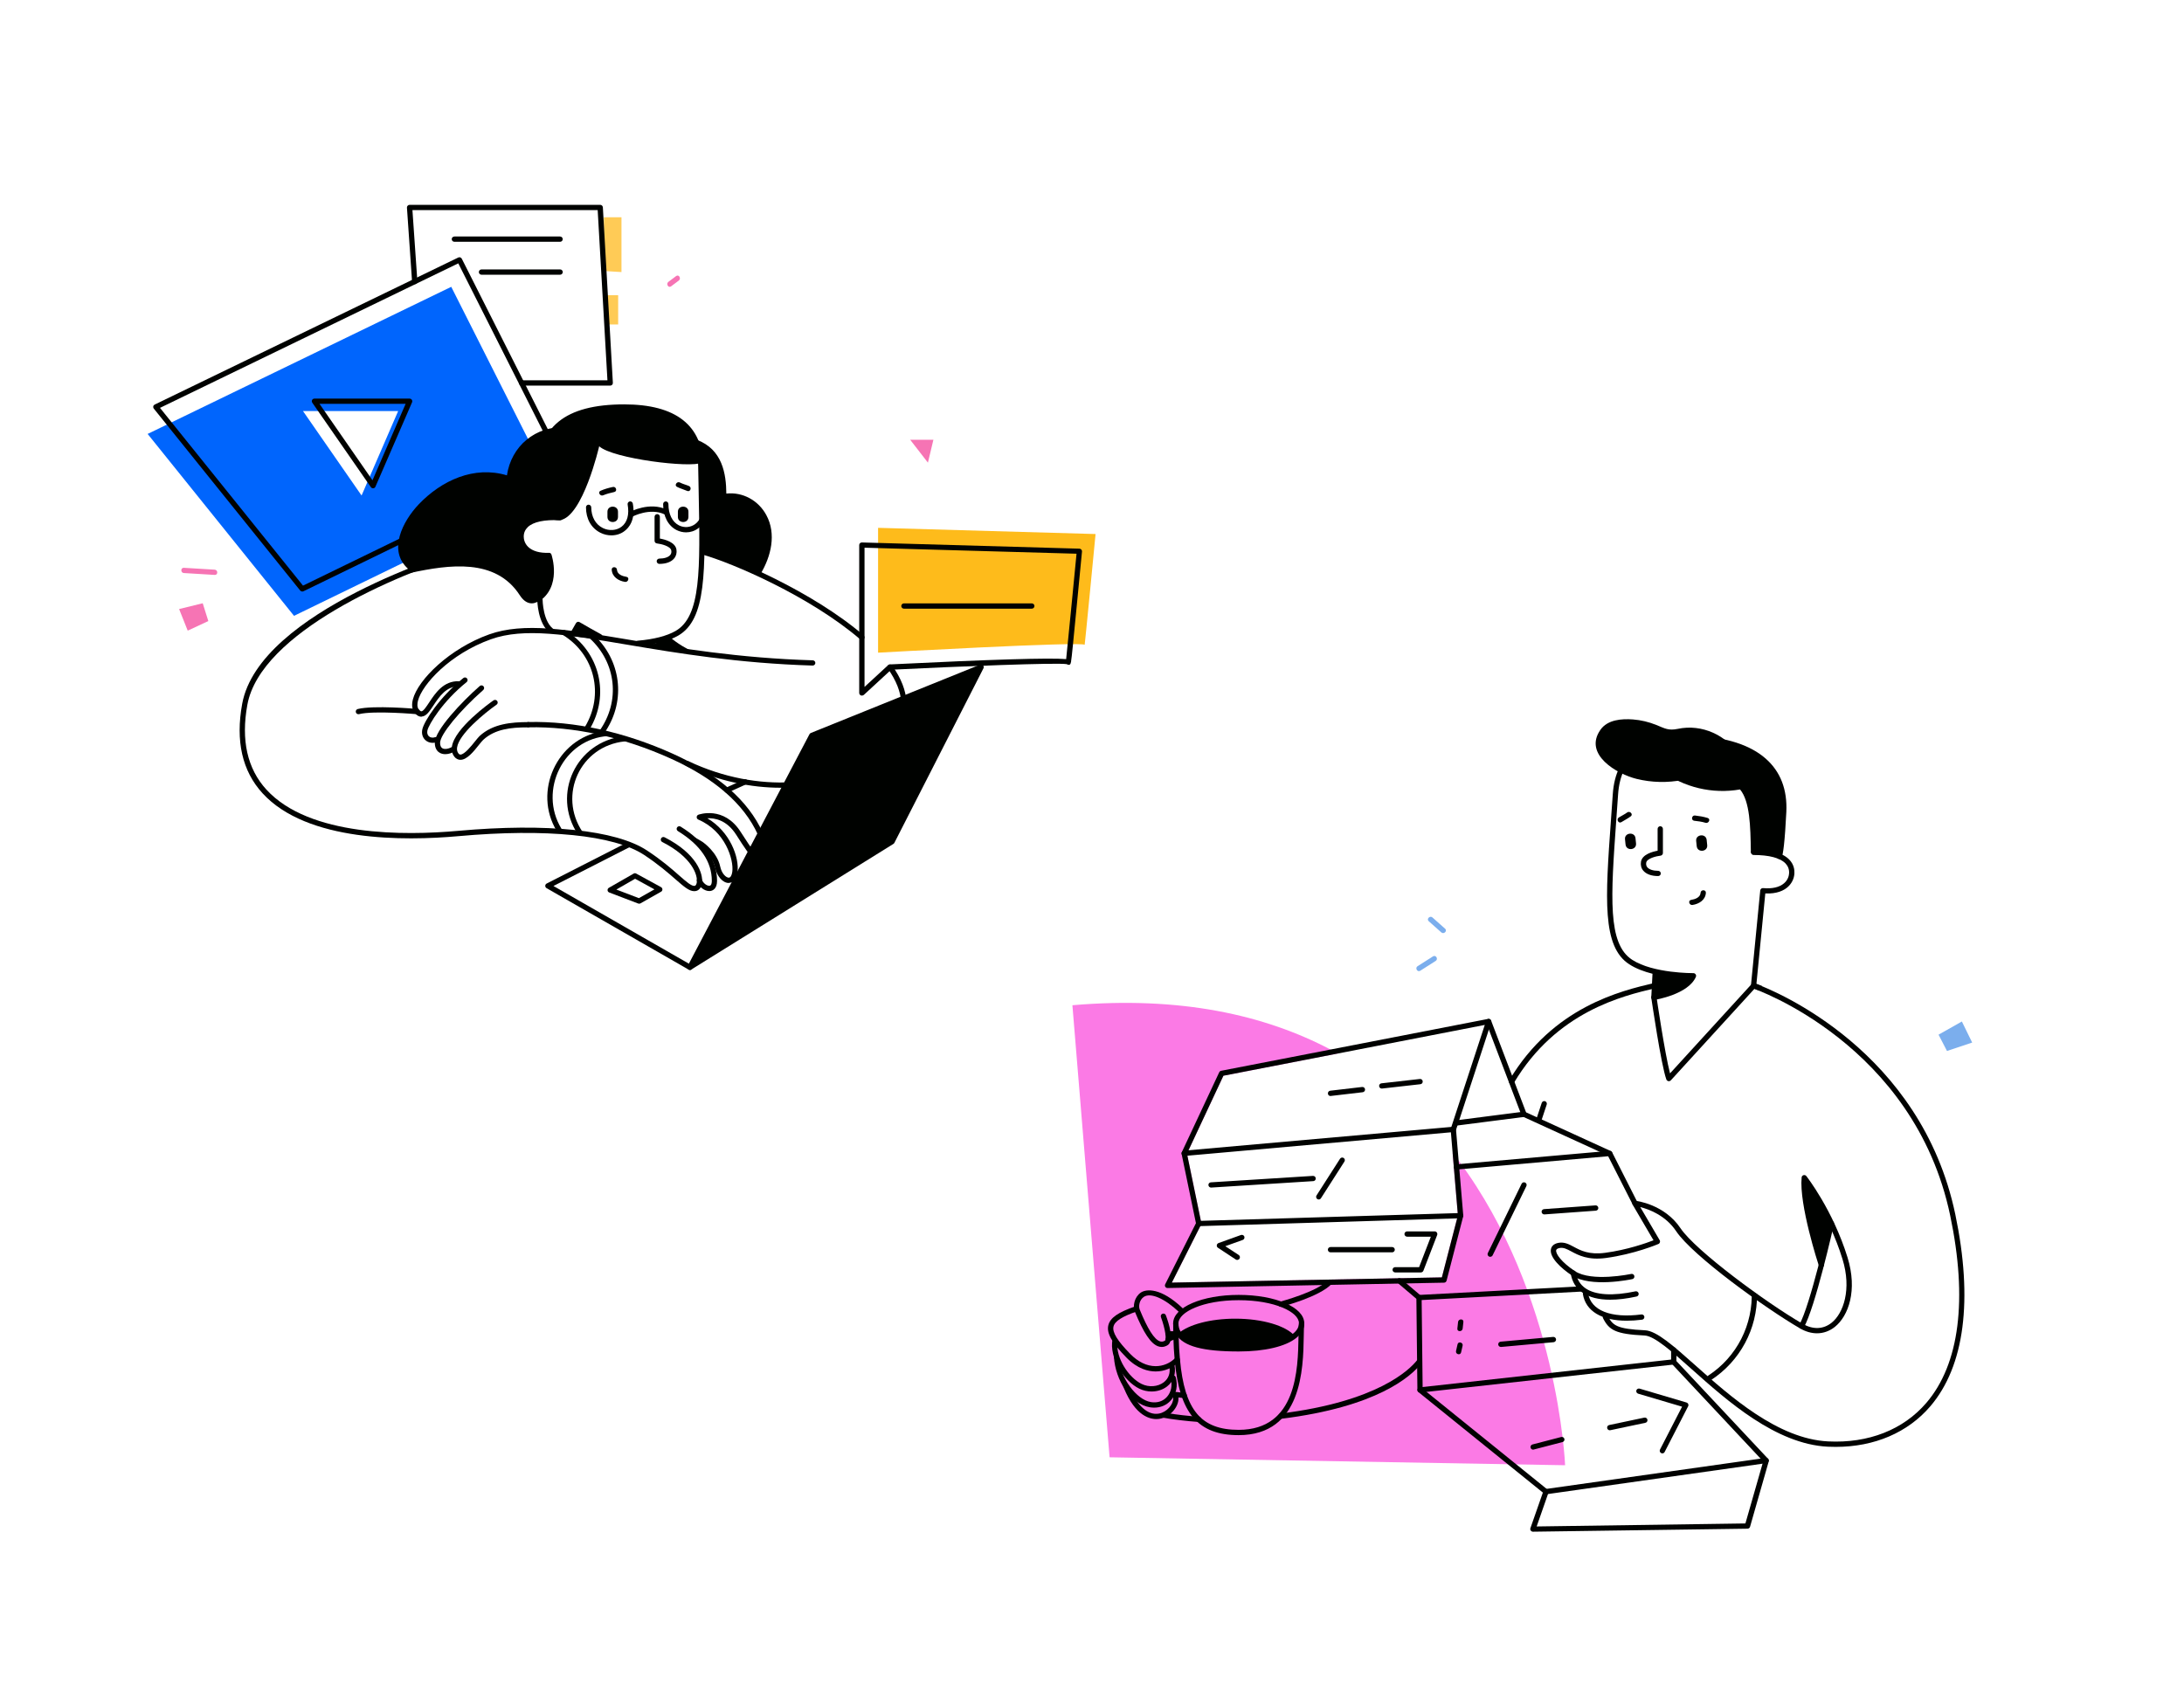 <svg width="497" height="388" viewBox="0 0 497 388" fill="none" xmlns="http://www.w3.org/2000/svg">
<path d="M356.162 333.488L252.502 331.679L244.041 228.792C268.588 226.682 287.787 230.984 302.776 238.875C303.338 239.177 303.887 239.465 304.435 239.78L278.407 244.835L270.11 262.563L273.374 278.331C273.402 278.468 273.388 278.605 273.319 278.729L266.668 291.922L328.118 290.73L331.766 276.619L330.559 262.357C331.026 262.946 331.478 263.535 331.917 264.138C354.627 294.634 356.162 333.488 356.162 333.488Z" fill="#FB7AE5"/>
<path d="M326.103 217.668C324.937 218.408 323.771 219.148 322.592 219.901C321.947 220.312 322.537 221.353 323.195 220.942C324.361 220.203 325.527 219.463 326.706 218.709C327.364 218.298 326.761 217.257 326.103 217.668Z" fill="#7BAEED"/>
<path d="M328.845 211.366L325.979 208.818C325.403 208.311 324.553 209.147 325.129 209.667C326.089 210.517 327.035 211.366 327.995 212.216C328.571 212.722 329.435 211.873 328.845 211.366Z" fill="#7BAEED"/>
<path d="M441.145 235.492L443.065 239.204L448.797 237.286L446.452 232.491L441.145 235.492Z" fill="#7BAEED"/>
<path d="M343.971 246.767C343.862 246.767 343.766 246.739 343.67 246.684C343.382 246.52 343.286 246.15 343.464 245.862C353.392 229.148 368.916 225.504 376.376 223.751C376.692 223.682 377.021 223.874 377.103 224.203C377.185 224.532 376.98 224.847 376.65 224.929C369.355 226.641 354.16 230.217 344.492 246.493C344.369 246.657 344.177 246.767 343.971 246.767Z" fill="#000200"/>
<path d="M350.225 255.398C350.156 255.398 350.101 255.384 350.033 255.37C349.717 255.261 349.553 254.932 349.649 254.617L350.842 251.014C350.951 250.699 351.28 250.534 351.596 250.63C351.911 250.74 352.076 251.069 351.98 251.384L350.787 254.987C350.705 255.233 350.471 255.398 350.225 255.398Z" fill="#000200"/>
<path d="M291.476 297.429C291.215 297.429 290.969 297.251 290.9 296.977C290.818 296.662 291.01 296.333 291.325 296.251C291.407 296.224 299.649 294.059 302.145 291.415C302.378 291.168 302.748 291.168 302.995 291.388C303.242 291.621 303.242 291.99 303.023 292.237C300.28 295.141 291.983 297.32 291.627 297.416C291.572 297.429 291.517 297.429 291.476 297.429Z" fill="#000200"/>
<path d="M272.826 322.446C270.357 322.267 267.875 321.993 265.462 321.596C265.078 321.898 264.666 322.267 264.227 322.583C264.268 322.596 264.323 322.624 264.364 322.624C267.107 323.103 269.932 323.432 272.743 323.637C272.757 323.637 272.771 323.637 272.785 323.637C273.1 323.637 273.36 323.391 273.388 323.076C273.402 322.761 273.155 322.473 272.826 322.446Z" fill="#000200"/>
<path d="M291.476 322.911C291.174 322.911 290.914 322.692 290.886 322.391C290.845 322.062 291.078 321.761 291.407 321.72C313.445 319.007 320.741 311.773 322.455 309.609C322.66 309.348 323.044 309.307 323.305 309.513C323.566 309.718 323.607 310.102 323.401 310.362C321.125 313.239 313.445 320.213 291.572 322.911C291.531 322.911 291.503 322.911 291.476 322.911Z" fill="#000200"/>
<path d="M264.365 306.568C264.09 306.568 263.816 306.513 263.542 306.417C261.882 305.828 260.25 303.389 258.248 298.526C257.727 297.238 258.152 295.183 259.62 294.183C260.84 293.361 264.145 293.005 269.137 297.758C269.37 297.991 269.384 298.361 269.151 298.608C268.917 298.854 268.547 298.854 268.3 298.622C265.105 295.58 261.855 294.114 260.292 295.169C259.263 295.868 259.057 297.32 259.359 298.06C261.156 302.458 262.65 304.828 263.939 305.28C264.31 305.417 264.68 305.376 265.078 305.143C265.503 304.91 265.187 302.471 264.186 299.772C264.077 299.457 264.227 299.115 264.543 299.005C264.858 298.896 265.201 299.046 265.311 299.361C265.969 301.115 267.313 305.293 265.654 306.198C265.228 306.444 264.79 306.568 264.365 306.568Z" fill="#000200"/>
<path d="M265.832 305.444C265.626 305.444 265.434 305.348 265.324 305.156C265.146 304.869 265.242 304.499 265.53 304.334C266.243 303.896 266.956 303.649 267.587 303.622C267.902 303.595 268.204 303.869 268.218 304.197C268.232 304.526 267.971 304.814 267.642 304.828C267.217 304.841 266.682 305.033 266.147 305.362C266.037 305.417 265.928 305.444 265.832 305.444Z" fill="#000200"/>
<path d="M262.979 312.143C261.347 312.143 258.879 311.595 256.342 308.992C252.982 305.553 251.789 303.43 252.214 301.635C252.626 299.936 254.422 298.676 258.454 297.292C258.769 297.183 259.112 297.347 259.222 297.662C259.332 297.977 259.167 298.32 258.852 298.429C255.368 299.621 253.682 300.704 253.394 301.909C253.078 303.211 254.258 305.142 257.206 308.156C258.989 309.978 260.977 310.937 262.979 310.937H262.993C264.68 310.937 266.312 310.252 267.464 309.047C267.697 308.814 268.081 308.8 268.314 309.033C268.547 309.266 268.561 309.65 268.328 309.883C266.956 311.321 265.009 312.143 262.979 312.143C262.993 312.143 262.993 312.143 262.979 312.143Z" fill="#000200"/>
<path d="M267.272 310.746C267.203 310.417 266.888 310.212 266.559 310.28C266.229 310.349 266.024 310.664 266.092 310.993C266.38 312.472 265.941 313.746 264.844 314.596C263.487 315.637 261.443 315.801 259.784 314.979C256.863 313.555 253.901 309.102 254.285 305.485C253.928 305.198 253.572 304.91 253.284 304.554C253.229 304.622 253.188 304.704 253.174 304.8C252.351 309.061 255.766 314.349 259.263 316.062C260.141 316.486 261.101 316.706 262.047 316.706C263.336 316.706 264.598 316.322 265.585 315.555C267.039 314.404 267.656 312.664 267.272 310.746Z" fill="#000200"/>
<path d="M262.664 320.377C262.362 320.377 262.047 320.349 261.731 320.308C257.261 319.596 253.833 314.116 253.49 308.869C253.462 308.54 253.737 309.225 254.066 309.198C254.395 309.17 254.683 309.417 254.71 309.746C255.026 313.417 258.481 318.568 261.923 319.116C263.377 319.349 264.68 318.925 265.571 317.911C266.517 316.842 266.833 315.294 266.394 313.773C266.298 313.458 266.49 313.116 266.805 313.034C267.121 312.938 267.464 313.129 267.546 313.445C268.095 315.363 267.683 317.335 266.463 318.705C265.503 319.801 264.145 320.377 262.664 320.377Z" fill="#000200"/>
<path d="M269.548 317.02L267.601 316.801C267.423 316.788 267.244 316.842 267.107 316.966C266.984 317.089 266.915 317.267 266.929 317.445C266.956 317.705 266.97 318.007 266.97 318.336C266.984 319.637 265.557 321.418 263.706 321.733C261.197 322.172 258.783 319.98 256.945 315.664C256.397 315.157 255.821 314.678 255.272 314.185C255.218 314.322 255.204 314.472 255.259 314.623C257.823 321.829 261.224 322.98 263.13 322.98C263.432 322.98 263.706 322.953 263.926 322.911C266.449 322.459 268.19 320.13 268.177 318.322C268.177 318.226 268.177 318.144 268.177 318.062L269.425 318.199C269.754 318.24 270.056 317.993 270.083 317.664C270.11 317.349 269.877 317.048 269.548 317.02Z" fill="#000200"/>
<path d="M281.877 326.638C272.634 326.638 268.41 321.678 267.313 309.54C267.162 307.965 267.066 306.225 267.011 304.238C266.984 303.252 266.97 302.224 266.97 301.169C266.97 300.841 267.244 300.567 267.573 300.567C267.903 300.567 268.177 300.841 268.177 301.169C268.177 302.224 268.191 303.238 268.218 304.211C268.273 306.17 268.369 307.882 268.52 309.43C269.562 320.952 273.319 325.432 281.89 325.432C295.138 325.418 295.371 311.595 295.494 304.17C295.522 302.937 295.535 301.868 295.604 301.087C295.631 300.758 295.933 300.512 296.262 300.553C296.591 300.58 296.838 300.882 296.797 301.21C296.728 301.95 296.701 302.991 296.687 304.197C296.564 311.472 296.303 326.624 281.877 326.638Z" fill="#000200"/>
<path d="M267.724 304.184H265.846C265.516 304.184 265.242 303.91 265.242 303.581C265.242 303.252 265.516 302.978 265.846 302.978H267.724C268.053 302.978 268.328 303.252 268.328 303.581C268.328 303.91 268.067 304.184 267.724 304.184Z" fill="#000200"/>
<path d="M281.89 307.595C273.717 307.595 269.329 306.417 267.683 303.772C267.203 303.019 266.956 302.142 266.97 301.142C267.011 297.539 273.566 294.717 281.89 294.717C290.256 294.717 296.797 297.539 296.797 301.156C296.797 302.43 296.18 303.553 294.987 304.512C292.559 306.471 287.787 307.595 281.89 307.595ZM281.89 295.922C273.717 295.922 268.204 298.635 268.177 301.156C268.163 301.923 268.341 302.567 268.698 303.129C270.522 306.06 277.104 306.389 281.89 306.389C287.431 306.389 292.052 305.334 294.232 303.553C295.151 302.827 295.59 302.046 295.59 301.142C295.59 298.621 290.091 295.922 281.89 295.922Z" fill="#000200"/>
<path d="M294.616 304.033C292.244 305.951 287.444 306.992 281.89 306.992C275.445 306.992 269.973 306.307 268.191 303.458C270.494 301.485 275.404 300.128 281.109 300.128C287.348 300.128 292.655 301.772 294.616 304.033Z" fill="#000200"/>
<path d="M385.756 168.046C376.897 167.594 372.249 170.019 369.862 173.499C368.971 174.814 370.15 176.581 371.7 176.225C373.455 175.814 375.663 175.527 378.022 175.403C383.219 179.239 389.678 180.774 395.973 179.678C398.222 182.39 398.345 188.062 398.428 193.72C398.441 194.638 399.004 194.172 399.922 194.186C401.088 194.186 402.034 194.159 403.502 194.419L405.38 194.378C405.38 194.378 405.38 194.378 405.874 184.788C406.395 175.198 400.155 168.786 385.756 168.046Z" fill="#000200"/>
<path d="M399.059 194.597C402.61 194.597 405.12 195.269 406.327 196.529C406.903 197.145 407.177 197.885 407.136 198.721C407.108 199.242 406.93 200.228 405.984 201.036C404.942 201.94 403.296 202.324 401.225 202.132C400.882 202.105 400.608 202.338 400.567 202.667L398.455 224.271C398.428 224.545 398.592 224.806 398.867 224.902C398.908 224.915 399.36 225.066 400.142 225.381C400.416 225.052 400.69 224.737 400.978 224.422C400.43 224.189 399.991 224.025 399.703 223.915L401.719 203.352C404.393 203.461 405.929 202.667 406.779 201.927C407.725 201.105 408.288 199.981 408.343 198.762C408.384 197.94 408.219 196.748 407.204 195.68C405.751 194.145 403.008 193.364 399.059 193.364C398.729 193.364 398.455 193.638 398.455 193.967C398.469 194.337 398.729 194.597 399.059 194.597Z" fill="#000200"/>
<path d="M377.336 199.392C375.814 199.392 374.621 198.954 373.949 198.159C373.483 197.611 373.305 196.899 373.428 196.131C373.716 194.433 376.102 193.83 377.213 193.624V188.651C377.213 188.322 377.487 188.048 377.816 188.048C378.145 188.048 378.42 188.322 378.42 188.651V194.145C378.42 194.446 378.187 194.707 377.885 194.748C376.884 194.857 374.772 195.392 374.621 196.337C374.553 196.762 374.635 197.104 374.868 197.392C375.293 197.899 376.226 198.2 377.336 198.2C377.665 198.2 377.94 198.474 377.94 198.803C377.94 199.118 377.665 199.392 377.336 199.392Z" fill="#000200"/>
<path d="M372.18 190.775L372.303 191.967C372.468 193.501 370.082 193.761 369.917 192.213L369.794 191.021C369.629 189.487 372.015 189.24 372.18 190.775Z" fill="#000200"/>
<path d="M388.376 191.158L388.499 192.35C388.664 193.885 386.277 194.145 386.113 192.597L385.989 191.405C385.825 189.871 388.211 189.624 388.376 191.158Z" fill="#000200"/>
<path d="M385.729 185.61C386.716 185.72 387.663 185.884 388.609 186.172C389.349 186.405 388.842 187.487 388.115 187.268C387.279 187.007 386.401 186.898 385.537 186.802C384.769 186.706 384.961 185.514 385.729 185.61Z" fill="#000200"/>
<path d="M368.381 186.062C368.998 185.665 369.684 185.363 370.274 184.925C370.877 184.459 371.727 185.322 371.11 185.788C370.438 186.309 369.684 186.651 368.971 187.117C368.326 187.528 367.737 186.487 368.381 186.062Z" fill="#000200"/>
<path d="M384.838 204.817C385.729 204.68 386.922 204.269 386.991 203.2C387.032 202.433 388.239 202.433 388.197 203.2C388.101 204.831 386.662 205.735 385.153 205.968C384.399 206.091 384.07 204.94 384.838 204.817Z" fill="#000200"/>
<path d="M401.801 172.65C398.291 169.567 392.901 167.814 385.784 167.457C373.963 166.841 367.641 171.321 367.01 180.774C366.873 182.788 366.736 184.719 366.599 186.583C365.31 204.584 364.542 215.448 370.768 219.476C372.29 220.463 374.155 221.148 376.047 221.627C376.047 221.641 376.047 221.668 376.047 221.682L375.773 226.97C375.759 227.148 375.842 227.326 375.965 227.45C376.075 227.546 376.226 227.6 376.363 227.6C376.39 227.6 376.431 227.6 376.459 227.587C376.774 227.532 384.179 226.326 385.921 222.34C386.003 222.148 385.99 221.942 385.866 221.764C385.756 221.6 385.551 221.476 385.359 221.49C385.263 221.476 376.253 221.572 371.426 218.449C365.79 214.805 366.558 204.201 367.805 186.637C367.943 184.774 368.08 182.842 368.217 180.829C368.807 172.047 374.552 168.046 385.743 168.636C392.586 168.992 397.728 170.636 401.033 173.54C404.119 176.239 405.559 180.02 405.312 184.747C404.887 192.98 404.462 194.419 404.393 194.611C404.256 194.844 404.297 195.159 404.503 195.351C404.75 195.57 405.12 195.556 405.353 195.323C405.778 194.857 406.176 191.323 406.505 184.815C406.752 179.705 405.175 175.609 401.801 172.65Z" fill="#000200"/>
<path d="M379.777 246.082C379.736 246.082 379.695 246.082 379.654 246.068C379.448 246.027 379.284 245.876 379.201 245.684C377.994 242.328 375.869 227.71 375.773 227.093C375.718 226.765 375.951 226.463 376.28 226.408C376.609 226.354 376.911 226.586 376.966 226.915C376.98 227.052 378.845 239.738 380.038 244.301L398.62 223.956C398.839 223.709 399.223 223.696 399.47 223.915C399.717 224.134 399.73 224.518 399.511 224.764L380.216 245.89C380.093 246.013 379.942 246.082 379.777 246.082Z" fill="#000200"/>
<path d="M395.822 171.992C392.942 167.321 387.279 164.731 381.834 165.882C379.668 166.334 378.886 165.8 376.925 165.005C375.224 164.32 373.428 163.882 371.604 163.745C369.026 163.553 365.831 163.786 364.212 166.088C360.249 171.705 367.97 176.171 372.399 177.267C379.366 178.993 386.771 177.5 392.64 173.431C392.682 173.403 392.709 173.362 392.736 173.321C393.71 173.266 394.684 173.212 395.657 173.157C396.371 173.129 396.425 172.116 395.822 171.992Z" fill="#000200"/>
<path d="M444.957 276.386C437.141 239.108 403.981 225.559 399.703 223.956C399.305 224.175 398.907 224.381 398.51 224.6C398.578 224.751 398.702 224.888 398.88 224.942C399.25 225.066 435.618 237.656 443.792 276.646C447.796 295.73 445.917 310.472 438.375 319.281C433.136 325.405 425.183 328.528 415.994 328.062C404.585 327.487 393.724 317.815 385.797 310.746C380.874 306.362 376.993 302.895 374.347 302.772C367.929 302.471 366.969 301.676 365.872 299.47C365.721 299.169 365.364 299.059 365.063 299.196C364.761 299.347 364.651 299.703 364.788 300.005C366.16 302.745 367.654 303.649 374.278 303.964C376.5 304.074 380.435 307.581 384.988 311.636C393.052 318.829 404.091 328.665 415.926 329.268C416.543 329.295 417.146 329.309 417.75 329.309C426.554 329.309 434.151 326.062 439.28 320.062C447.069 310.937 449.03 295.84 444.957 276.386Z" fill="#000200"/>
<path d="M366.42 295.813C363.787 295.813 361.689 295.278 360.14 294.223C358.645 293.21 357.74 291.73 357.438 289.839C357.383 289.511 357.603 289.209 357.932 289.154C358.261 289.1 358.562 289.319 358.617 289.648C358.864 291.196 359.605 292.401 360.811 293.223C363.074 294.771 367.01 295.004 372.18 293.908C372.495 293.84 372.824 294.045 372.893 294.374C372.962 294.703 372.756 295.018 372.427 295.086C370.191 295.58 368.189 295.813 366.42 295.813Z" fill="#000200"/>
<path d="M370.219 300.594C364.5 300.594 360.839 298.429 360.208 294.525C360.153 294.196 360.373 293.895 360.702 293.84C361.031 293.785 361.332 294.004 361.387 294.333C362.018 298.265 366.557 300.073 373.524 299.169C373.853 299.128 374.155 299.361 374.196 299.69C374.237 300.019 374.004 300.32 373.675 300.361C372.454 300.512 371.302 300.594 370.219 300.594Z" fill="#000200"/>
<path d="M398.619 293.703C398.976 301.471 395.273 308.814 388.732 313.088C388.088 313.513 388.691 314.554 389.335 314.129C395.973 309.8 399.909 302.471 399.84 294.593C399.401 294.333 399.003 294.031 398.619 293.703Z" fill="#000200"/>
<path d="M420.438 286.209C417.092 275.372 411.112 267.741 411.058 267.673C410.907 267.481 410.646 267.399 410.413 267.467C410.18 267.536 410.002 267.741 409.988 267.988C409.385 274.153 413.718 287.538 413.91 288.099C414.006 288.415 414.349 288.593 414.664 288.483C414.98 288.373 415.158 288.045 415.048 287.73C415.048 287.702 414.925 287.373 414.747 286.784L416.543 279.414C417.53 281.578 418.49 283.976 419.286 286.579C421.411 293.47 419.491 298.922 416.804 301.06C414.911 302.567 412.594 302.649 410.262 301.32C401.924 296.525 385.811 284.606 382.438 279.564C378.762 274.071 372.399 273.317 372.125 273.29C371.906 273.262 371.672 273.372 371.549 273.564C371.426 273.756 371.426 274.002 371.535 274.194L376.28 282.291C374.689 282.907 370.301 284.469 365.268 285.14C361.593 285.633 359.673 284.606 358.124 283.77C357.026 283.181 355.984 282.633 354.681 282.866C353.365 283.099 353.022 283.866 352.94 284.291C352.556 286.127 355.148 288.593 357.698 290.291C361.963 293.127 371.069 291.209 371.453 291.127C371.782 291.059 371.988 290.744 371.919 290.415C371.851 290.086 371.535 289.88 371.206 289.949C371.11 289.963 362.21 291.853 358.37 289.291C355.381 287.305 353.955 285.359 354.133 284.537C354.188 284.305 354.448 284.14 354.915 284.044C355.806 283.88 356.547 284.277 357.575 284.825C359.18 285.688 361.387 286.866 365.447 286.318C371.919 285.442 377.185 283.222 377.405 283.126C377.569 283.058 377.679 282.921 377.734 282.756C377.789 282.592 377.775 282.414 377.679 282.263L373.263 274.728C375.224 275.221 379.023 276.605 381.436 280.222C385.18 285.839 401.993 297.936 409.659 302.361C410.934 303.101 412.237 303.457 413.485 303.457C414.939 303.457 416.324 302.964 417.544 302.005C420.657 299.512 422.741 293.675 420.438 286.209Z" fill="#000200"/>
<path d="M409.974 302.429C409.878 302.429 409.769 302.402 409.673 302.347C409.385 302.183 409.289 301.813 409.453 301.525C411.935 297.169 416.145 278.523 416.186 278.331C416.255 278.002 416.584 277.811 416.9 277.879C417.229 277.948 417.421 278.276 417.352 278.591C417.174 279.372 413.06 297.607 410.495 302.114C410.386 302.32 410.18 302.429 409.974 302.429Z" fill="#000200"/>
<path d="M339.213 232.094C339.076 231.93 338.856 231.861 338.65 231.902L302.762 238.876L277.872 243.712C277.68 243.753 277.529 243.876 277.447 244.054L268.931 262.248C268.876 262.371 268.863 262.494 268.89 262.631L272.154 278.4L265.16 292.292C265.064 292.484 265.078 292.703 265.187 292.881C265.297 293.059 265.489 293.155 265.695 293.155H265.708L328.612 291.936C328.886 291.936 329.12 291.744 329.188 291.484L332.973 276.838C332.987 276.77 333 276.701 332.987 276.633L331.931 264.152L331.341 257.151L339.35 232.697C339.405 232.478 339.35 232.258 339.213 232.094ZM330.148 256.877C330.121 256.96 330.107 257.042 330.121 257.11L330.559 262.357L331.766 276.619L328.118 290.73L266.668 291.922L273.319 278.729C273.374 278.606 273.402 278.469 273.374 278.332L270.11 262.563L278.407 244.835L304.435 239.78L337.882 233.272L330.148 256.877Z" fill="#000200"/>
<path d="M372.07 274.468C371.851 274.468 371.645 274.345 371.535 274.139L365.872 262.987L346.549 254.151C346.412 254.082 346.289 253.973 346.234 253.822L338.198 232.724C338.074 232.409 338.239 232.066 338.541 231.943C338.856 231.82 339.199 231.984 339.322 232.286L347.276 253.164L366.571 261.987C366.694 262.042 366.79 262.138 366.859 262.261L372.605 273.605C372.756 273.906 372.632 274.262 372.344 274.413C372.262 274.441 372.166 274.468 372.07 274.468Z" fill="#000200"/>
<path d="M348.84 348.613C348.648 348.613 348.469 348.517 348.346 348.366C348.236 348.202 348.195 347.996 348.264 347.818L351.102 339.708L322.77 316.829C322.633 316.719 322.551 316.555 322.551 316.363L322.318 295.607L318.039 291.977C317.792 291.758 317.751 291.388 317.97 291.127C318.19 290.881 318.56 290.84 318.821 291.059L323.305 294.867C323.442 294.977 323.511 295.141 323.511 295.32L323.744 316.075L352.186 339.05C352.378 339.214 352.46 339.475 352.378 339.721L349.69 347.421L397.193 346.736L401.239 332.611L380.449 310.417C380.339 310.307 380.285 310.157 380.285 310.006V307.239C380.285 306.91 380.559 306.636 380.888 306.636C381.217 306.636 381.491 306.91 381.491 307.239V309.773L402.363 332.036C402.5 332.186 402.555 332.405 402.5 332.611L398.249 347.489C398.181 347.749 397.948 347.914 397.687 347.928L348.84 348.613Z" fill="#000200"/>
<path d="M323.154 316.952C322.852 316.952 322.592 316.719 322.551 316.417C322.51 316.089 322.756 315.787 323.086 315.76L380.806 309.376C381.148 309.334 381.436 309.581 381.464 309.91C381.505 310.239 381.258 310.54 380.929 310.567L323.209 316.952C323.195 316.952 323.182 316.952 323.154 316.952Z" fill="#000200"/>
<path d="M351.815 340.105C351.527 340.105 351.267 339.886 351.226 339.584C351.185 339.256 351.404 338.954 351.733 338.899L401.815 331.817C402.144 331.762 402.445 331.995 402.5 332.323C402.541 332.652 402.322 332.954 401.993 333.008L351.911 340.091C351.87 340.105 351.843 340.105 351.815 340.105Z" fill="#000200"/>
<path d="M360.208 293.004C360.085 292.922 359.961 292.84 359.824 292.771L322.88 294.731C322.551 294.744 322.29 295.032 322.318 295.361C322.331 295.676 322.606 295.922 322.921 295.922C322.935 295.922 322.948 295.922 322.948 295.922L360.194 293.95C360.441 293.936 360.647 293.772 360.729 293.552C360.606 293.47 360.482 293.388 360.359 293.292C360.263 293.21 360.222 293.114 360.208 293.004Z" fill="#000200"/>
<path d="M331.437 266.193C331.135 266.193 330.861 265.961 330.834 265.645C330.806 265.317 331.053 265.029 331.382 265.002L366.256 261.933C366.598 261.905 366.873 262.152 366.9 262.481C366.928 262.81 366.681 263.097 366.352 263.125L331.478 266.193C331.478 266.193 331.465 266.193 331.437 266.193Z" fill="#000200"/>
<path d="M272.785 279.072C272.455 279.072 272.195 278.811 272.181 278.496C272.167 278.167 272.428 277.893 272.757 277.88L332.342 276.085C332.671 276.085 332.946 276.332 332.959 276.66C332.973 276.989 332.712 277.263 332.383 277.277L272.798 279.072C272.798 279.072 272.798 279.072 272.785 279.072Z" fill="#000200"/>
<path d="M331.437 256.179C331.135 256.179 330.875 255.959 330.847 255.658C330.806 255.329 331.039 255.028 331.369 254.987L346.728 253.014C347.071 252.973 347.359 253.206 347.4 253.535C347.441 253.863 347.208 254.165 346.879 254.206L331.519 256.179C331.492 256.165 331.465 256.179 331.437 256.179Z" fill="#000200"/>
<path d="M366.324 325.528C366.05 325.528 365.803 325.336 365.735 325.048C365.666 324.72 365.872 324.404 366.201 324.336L374.182 322.651C374.511 322.582 374.827 322.788 374.895 323.117C374.964 323.445 374.758 323.761 374.429 323.829L366.448 325.514C366.407 325.528 366.365 325.528 366.324 325.528Z" fill="#000200"/>
<path d="M348.881 329.939C348.62 329.939 348.373 329.761 348.305 329.487C348.222 329.172 348.414 328.843 348.73 328.761L355.271 327.062C355.587 326.98 355.916 327.172 355.998 327.487C356.08 327.802 355.888 328.131 355.573 328.213L349.032 329.912C348.977 329.94 348.936 329.939 348.881 329.939Z" fill="#000200"/>
<path d="M341.544 306.567C341.242 306.567 340.982 306.334 340.941 306.019C340.913 305.691 341.16 305.403 341.489 305.362L353.447 304.279C353.79 304.252 354.064 304.499 354.105 304.827C354.133 305.156 353.886 305.444 353.557 305.485L341.599 306.567C341.571 306.567 341.558 306.567 341.544 306.567Z" fill="#000200"/>
<path d="M339.117 286.045C339.034 286.045 338.938 286.031 338.856 285.99C338.554 285.839 338.431 285.483 338.582 285.182L346.261 269.427C346.412 269.125 346.769 269.002 347.07 269.153C347.372 269.303 347.496 269.66 347.345 269.961L339.665 285.716C339.555 285.921 339.35 286.045 339.117 286.045Z" fill="#000200"/>
<path d="M351.418 276.4C351.102 276.4 350.842 276.153 350.814 275.838C350.787 275.509 351.034 275.222 351.377 275.194L363.074 274.345C363.403 274.317 363.691 274.564 363.719 274.907C363.746 275.235 363.499 275.523 363.156 275.55L351.459 276.4C351.445 276.4 351.431 276.4 351.418 276.4Z" fill="#000200"/>
<path d="M300.102 273.002C299.992 273.002 299.882 272.975 299.773 272.907C299.498 272.728 299.416 272.359 299.594 272.085L304.943 263.728C305.121 263.454 305.491 263.371 305.765 263.549C306.04 263.728 306.122 264.097 305.944 264.371L300.596 272.728C300.486 272.907 300.294 273.002 300.102 273.002Z" fill="#000200"/>
<path d="M275.596 270.29C275.28 270.29 275.02 270.043 274.992 269.728C274.965 269.399 275.226 269.111 275.555 269.098L298.785 267.632C299.114 267.618 299.402 267.865 299.416 268.194C299.444 268.522 299.183 268.81 298.854 268.824L275.623 270.29C275.61 270.29 275.61 270.29 275.596 270.29Z" fill="#000200"/>
<path d="M302.776 249.452C302.474 249.452 302.214 249.233 302.186 248.917C302.145 248.589 302.378 248.287 302.707 248.246L309.962 247.397C310.291 247.356 310.593 247.589 310.634 247.917C310.675 248.246 310.442 248.548 310.113 248.589L302.858 249.438C302.817 249.452 302.79 249.452 302.776 249.452Z" fill="#000200"/>
<path d="M314.432 247.753C314.131 247.753 313.87 247.52 313.843 247.219C313.802 246.89 314.048 246.589 314.378 246.561L323.099 245.575C323.442 245.534 323.73 245.78 323.758 246.109C323.799 246.438 323.552 246.739 323.223 246.767L314.501 247.753C314.474 247.753 314.46 247.753 314.432 247.753Z" fill="#000200"/>
<path d="M316.805 285.031H302.776C302.447 285.031 302.172 284.757 302.172 284.428C302.172 284.099 302.447 283.825 302.776 283.825H316.805C317.134 283.825 317.408 284.099 317.408 284.428C317.408 284.757 317.134 285.031 316.805 285.031Z" fill="#000200"/>
<path d="M323.333 289.607H317.491C317.161 289.607 316.887 289.333 316.887 289.004C316.887 288.675 317.161 288.401 317.491 288.401H322.935L325.609 281.469H320.206C319.877 281.469 319.602 281.195 319.602 280.866C319.602 280.537 319.877 280.263 320.206 280.263H326.487C326.679 280.263 326.871 280.359 326.98 280.523C327.09 280.688 327.117 280.893 327.049 281.085L323.909 289.223C323.813 289.456 323.579 289.607 323.333 289.607Z" fill="#000200"/>
<path d="M378.296 330.789C378.2 330.789 378.104 330.762 378.022 330.721C377.72 330.57 377.61 330.214 377.761 329.912L382.78 320.158L372.783 317.199C372.468 317.103 372.29 316.774 372.372 316.459C372.468 316.144 372.797 315.966 373.112 316.048L383.795 319.213C383.96 319.267 384.111 319.391 384.179 319.555C384.248 319.719 384.248 319.911 384.165 320.062L378.817 330.46C378.721 330.666 378.515 330.789 378.296 330.789Z" fill="#000200"/>
<path d="M281.547 286.757C281.438 286.757 281.314 286.73 281.218 286.661L277.159 283.99C276.967 283.866 276.871 283.647 276.899 283.414C276.926 283.195 277.077 283.003 277.296 282.921L282.398 281.085C282.713 280.976 283.056 281.14 283.166 281.442C283.275 281.757 283.111 282.099 282.809 282.209L278.832 283.634L281.89 285.634C282.165 285.812 282.247 286.182 282.069 286.469C281.931 286.661 281.739 286.757 281.547 286.757Z" fill="#000200"/>
<path d="M331.807 300.868C331.753 301.375 331.698 301.882 331.643 302.389C331.561 303.156 332.754 303.156 332.85 302.389C332.904 301.882 332.959 301.375 333.014 300.868C333.096 300.101 331.89 300.115 331.807 300.868Z" fill="#000200"/>
<path d="M331.684 305.964L331.341 307.485C331.177 308.239 332.328 308.554 332.493 307.8L332.836 306.279C333.014 305.54 331.849 305.211 331.684 305.964Z" fill="#000200"/>
<path d="M269.48 263.097C269.178 263.097 268.904 262.864 268.876 262.549C268.849 262.22 269.096 261.933 269.425 261.892L330.669 256.453C331.012 256.425 331.286 256.672 331.327 257.001C331.355 257.33 331.108 257.617 330.779 257.658L269.534 263.097C269.507 263.097 269.493 263.097 269.48 263.097Z" fill="#000200"/>
<path d="M102.687 65.281L33.598 98.764L66.908 140.165L125.972 111.436L102.687 65.281ZM82.281 112.779L68.951 93.558H90.605L82.281 112.779Z" fill="#0065FD"/>
<path d="M199.819 120.135V148.549C199.819 148.549 246.815 145.932 246.815 146.768C246.815 147.604 249.311 121.546 249.311 121.546L199.819 120.135Z" fill="#FEBB1B"/>
<path d="M137.409 49.443H141.427V61.924L137.409 61.678" fill="#FFCB56"/>
<path d="M137.724 67.185H140.673V73.843H138.287" fill="#FFCB56"/>
<path d="M212.408 100.092H207.128L211.16 105.298L212.408 100.092Z" fill="#F674B4"/>
<path d="M40.757 138.617L42.718 143.535L47.407 141.357L46.132 137.302L40.757 138.617Z" fill="#F674B4"/>
<path d="M48.861 129.657C46.516 129.52 44.185 129.369 41.84 129.232C41.072 129.191 41.072 130.383 41.84 130.424C44.185 130.561 46.516 130.712 48.861 130.849C49.629 130.903 49.629 129.712 48.861 129.657Z" fill="#F674B4"/>
<path d="M153.865 62.828C153.276 63.267 152.7 63.705 152.11 64.144C151.493 64.596 152.096 65.637 152.713 65.171C153.303 64.733 153.879 64.294 154.469 63.856C155.086 63.404 154.482 62.362 153.865 62.828Z" fill="#F674B4"/>
<path d="M184.748 167.373L223.269 151.824L202.987 191.567L157.006 220.159L184.748 167.373Z" fill="#000200"/>
<path d="M157.006 220.762C156.855 220.762 156.718 220.707 156.594 220.597C156.402 220.419 156.347 220.118 156.471 219.885L184.213 167.099C184.282 166.976 184.391 166.88 184.515 166.825L223.036 151.275C223.269 151.179 223.53 151.248 223.708 151.426C223.873 151.604 223.914 151.878 223.804 152.097L203.522 191.841C203.467 191.937 203.398 192.019 203.302 192.074L157.321 220.666C157.225 220.734 157.115 220.762 157.006 220.762ZM185.173 167.852L158.555 218.488L202.521 191.156L222.008 152.988L185.173 167.852Z" fill="#000200"/>
<path d="M157.006 220.762C156.91 220.762 156.8 220.735 156.704 220.68L124.381 202.144C124.189 202.034 124.079 201.829 124.079 201.609C124.079 201.39 124.217 201.185 124.409 201.089L142.716 191.745C143.018 191.595 143.374 191.718 143.525 192.006C143.676 192.307 143.553 192.663 143.265 192.814L125.945 201.65L157.307 219.639C157.595 219.803 157.691 220.173 157.527 220.461C157.417 220.652 157.211 220.762 157.006 220.762Z" fill="#000200"/>
<path d="M145.431 205.678C145.363 205.678 145.281 205.665 145.212 205.637L138.643 203.13C138.424 203.048 138.273 202.842 138.259 202.623C138.246 202.39 138.355 202.171 138.561 202.061L144.197 198.828C144.376 198.719 144.595 198.719 144.787 198.828L150.423 201.911C150.615 202.02 150.739 202.212 150.739 202.431C150.739 202.651 150.629 202.856 150.437 202.952L145.719 205.623C145.637 205.651 145.541 205.678 145.431 205.678ZM140.261 202.459L145.39 204.418L148.928 202.418L144.526 200.006L140.261 202.459Z" fill="#000200"/>
<path d="M165.426 180.442C165.193 180.442 164.987 180.319 164.877 180.086C164.74 179.785 164.877 179.428 165.179 179.291L169.32 177.401C169.622 177.264 169.979 177.401 170.116 177.702C170.253 178.004 170.116 178.36 169.814 178.497L165.673 180.387C165.59 180.429 165.508 180.442 165.426 180.442Z" fill="#000200"/>
<path d="M196.13 158.317C196.048 158.317 195.966 158.303 195.883 158.262C195.664 158.166 195.527 157.947 195.527 157.714V124.053C195.527 123.889 195.595 123.738 195.705 123.629C195.815 123.519 195.966 123.464 196.144 123.464L245.636 124.875C245.8 124.875 245.965 124.958 246.075 125.081C246.184 125.204 246.239 125.369 246.225 125.533C246.225 125.533 245.622 131.849 245.005 138.151C244.703 141.302 244.388 144.466 244.155 146.823C243.949 148.85 243.839 149.96 243.73 150.577C243.743 150.618 243.743 150.645 243.743 150.686H243.716C243.579 151.33 243.442 151.316 243.126 151.303C243.003 151.303 242.879 151.248 242.783 151.166C240.589 150.768 217.907 151.686 202.795 152.426L196.569 158.166C196.432 158.262 196.281 158.317 196.13 158.317ZM196.734 124.656V156.344L202.109 151.385C202.219 151.289 202.342 151.234 202.493 151.221C225.614 150.083 239.081 149.686 242.619 150.015C242.948 146.987 244.347 132.561 244.978 126.026L196.734 124.656Z" fill="#000200"/>
<path d="M234.802 138.534H205.702C205.373 138.534 205.099 138.26 205.099 137.931C205.099 137.603 205.373 137.329 205.702 137.329H234.802C235.131 137.329 235.406 137.603 235.406 137.931C235.406 138.26 235.131 138.534 234.802 138.534Z" fill="#000200"/>
<path d="M68.787 134.63C68.609 134.63 68.43 134.548 68.32 134.411L34.997 92.996C34.887 92.859 34.846 92.667 34.873 92.489C34.914 92.311 35.038 92.16 35.203 92.078L104.291 58.609C104.593 58.472 104.935 58.581 105.086 58.883L128.372 105.038C128.44 105.175 128.454 105.353 128.399 105.504C128.344 105.654 128.235 105.778 128.098 105.846L69.047 134.575C68.965 134.616 68.869 134.63 68.787 134.63ZM36.409 92.831L68.951 133.287L127.028 105.024L104.291 59.938L36.409 92.831Z" fill="#000200"/>
<path d="M84.886 111.135C84.694 111.135 84.502 111.039 84.393 110.874L71.063 91.653C70.94 91.475 70.926 91.229 71.022 91.037C71.132 90.845 71.324 90.722 71.557 90.722H93.21C93.416 90.722 93.594 90.818 93.718 90.996C93.828 91.16 93.841 91.379 93.773 91.557L85.435 110.778C85.353 110.984 85.161 111.121 84.941 111.135C84.928 111.135 84.9 111.135 84.886 111.135ZM72.709 91.914L84.763 109.313L92.305 91.914H72.709Z" fill="#000200"/>
<path d="M138.876 87.762H118.69C118.361 87.762 118.087 87.488 118.087 87.159C118.087 86.831 118.361 86.557 118.69 86.557H138.232L136.01 47.813H93.855L94.98 64.034C95.007 64.363 94.746 64.65 94.417 64.678C94.088 64.691 93.8 64.459 93.773 64.116L92.607 47.265C92.593 47.101 92.648 46.936 92.772 46.813C92.881 46.69 93.046 46.621 93.21 46.621H136.586C136.902 46.621 137.162 46.868 137.19 47.183L139.466 87.132C139.48 87.296 139.411 87.461 139.301 87.584C139.192 87.694 139.041 87.762 138.876 87.762Z" fill="#000200"/>
<path d="M127.453 55.033H103.4C103.071 55.033 102.796 54.759 102.796 54.43C102.796 54.102 103.071 53.828 103.4 53.828H127.453C127.782 53.828 128.056 54.102 128.056 54.43C128.056 54.759 127.796 55.033 127.453 55.033Z" fill="#000200"/>
<path d="M127.453 62.527H109.571C109.242 62.527 108.967 62.253 108.967 61.924C108.967 61.595 109.242 61.321 109.571 61.321H127.467C127.796 61.321 128.07 61.595 128.07 61.924C128.057 62.253 127.796 62.527 127.453 62.527Z" fill="#000200"/>
<path d="M95.885 163.126C95.377 163.126 94.897 162.866 94.445 162.345C93.992 161.824 93.526 160.865 93.951 159.208C95.13 154.632 102.399 147.576 111.326 144.384C119.156 141.589 129.181 143.261 143.073 145.59C154.249 147.467 168.168 149.796 184.967 150.289C185.297 150.303 185.557 150.577 185.543 150.905C185.53 151.234 185.228 151.495 184.926 151.481C168.031 150.974 154.085 148.645 142.867 146.754C129.167 144.453 119.266 142.795 111.724 145.494C102.371 148.837 96.077 155.769 95.117 159.482C94.952 160.112 94.856 160.975 95.35 161.523C95.473 161.674 95.72 161.92 95.912 161.893C96.351 161.865 97.037 160.824 97.654 159.893C99.039 157.797 100.917 154.933 104.442 155.043C104.771 155.057 105.032 155.331 105.018 155.659C105.004 155.988 104.689 156.248 104.401 156.235C101.562 156.153 99.944 158.591 98.641 160.55C97.736 161.92 97.009 163.016 95.981 163.085C95.953 163.126 95.912 163.126 95.885 163.126Z" fill="#000200"/>
<path d="M98.463 169.072C97.832 169.072 97.256 168.866 96.803 168.455C96.145 167.853 95.885 166.935 96.118 165.948C96.543 164.126 100.012 158.674 105.443 154.317C105.703 154.112 106.074 154.153 106.279 154.413C106.485 154.673 106.444 155.043 106.183 155.249C100.684 159.674 97.585 164.893 97.27 166.222C97.146 166.784 97.256 167.264 97.599 167.579C97.942 167.894 98.476 167.976 99.025 167.784C99.34 167.675 99.683 167.853 99.779 168.168C99.889 168.483 99.711 168.825 99.395 168.921C99.094 169.017 98.764 169.072 98.463 169.072Z" fill="#000200"/>
<path d="M101.329 171.648C100.876 171.648 100.465 171.552 100.108 171.36C99.67 171.127 98.943 170.511 98.943 169.058C98.943 166.195 105.059 159.756 109.173 156.139C109.42 155.92 109.804 155.948 110.023 156.194C110.243 156.441 110.215 156.824 109.968 157.044C104.552 161.811 100.15 167.209 100.15 169.058C100.15 169.689 100.328 170.113 100.698 170.319C101.233 170.607 102.152 170.442 102.988 169.922C103.262 169.743 103.633 169.826 103.811 170.1C103.989 170.374 103.907 170.744 103.633 170.922C102.865 171.401 102.056 171.648 101.329 171.648Z" fill="#000200"/>
<path d="M104.785 172.935C104.401 172.935 103.866 172.812 103.4 172.223C102.892 171.579 102.714 170.812 102.837 169.935C103.455 165.729 111.408 160.03 112.313 159.399C112.588 159.208 112.958 159.276 113.15 159.55C113.342 159.824 113.273 160.194 112.999 160.386C110.092 162.427 104.456 167.099 104.017 170.113C103.935 170.661 104.044 171.113 104.332 171.483C104.51 171.716 104.661 171.743 104.771 171.743C105.69 171.743 107.267 169.784 108.103 168.729C108.529 168.195 108.871 167.784 109.132 167.524C112.176 164.701 116.414 164.359 120.199 164.345C120.528 164.345 120.802 164.619 120.802 164.948C120.802 165.277 120.528 165.551 120.199 165.551C120.116 165.564 120.048 165.551 119.966 165.551C116.331 165.551 112.629 165.921 109.955 168.4C109.749 168.592 109.406 169.017 109.036 169.469C107.815 171.017 106.28 172.935 104.785 172.935Z" fill="#000200"/>
<path d="M128.728 143.507C128.07 143.096 127.467 144.138 128.125 144.535C135.366 149.042 137.519 158.112 133.117 165.427C132.719 166.085 133.761 166.688 134.145 166.03C138.876 158.166 136.518 148.357 128.728 143.507Z" fill="#000200"/>
<path d="M135.695 145.056C135.599 145.069 135.503 145.097 135.393 145.097C134.968 145.11 134.57 145.179 134.159 145.247C140.261 150.823 141.221 159.605 136.394 166.373C135.942 167.003 136.984 167.606 137.423 166.976C142.36 160.043 141.564 151.001 135.695 145.056Z" fill="#000200"/>
<path d="M177.699 179.292C170.993 179.292 163.602 177.84 156.169 174.333C155.867 174.196 155.744 173.839 155.881 173.538C156.018 173.237 156.375 173.113 156.676 173.25C172.913 180.909 188.903 178.525 197.543 172.785C202.617 169.414 205.304 164.839 205.085 159.907C204.975 157.482 203.947 154.879 202.041 152.18C201.849 151.906 201.917 151.536 202.178 151.344C202.452 151.152 202.822 151.221 203.014 151.481C205.071 154.372 206.168 157.18 206.278 159.852C206.511 165.222 203.645 170.168 198.215 173.785C193.264 177.073 186.023 179.292 177.699 179.292Z" fill="#000200"/>
<path d="M196.528 144.603C184.885 134.602 166.591 126.78 159.721 124.944C159.735 125.355 159.721 125.766 159.707 126.177C166.701 128.122 184.419 135.781 195.76 145.521C195.87 145.617 196.007 145.672 196.144 145.672C196.308 145.672 196.473 145.603 196.596 145.466C196.802 145.192 196.775 144.823 196.528 144.603Z" fill="#000200"/>
<path d="M152.453 145.001L147.818 147.001L158.075 148.549C156.059 147.577 154.14 146.453 152.453 145.001Z" fill="#000200"/>
<path d="M157.965 202.829C156.814 202.829 155.62 201.787 153.769 200.171C152.11 198.719 149.82 196.718 146.556 194.567C139.699 190.06 124.313 188.512 104.346 190.307C92.031 191.416 69.87 191.636 59.736 180.539C55.114 175.483 53.565 168.633 55.114 160.18C59.009 138.932 103.742 125.437 105.649 124.876C105.964 124.78 106.293 124.958 106.389 125.273C106.485 125.588 106.307 125.917 105.991 126.013C90.125 130.712 59.311 143.96 56.294 160.386C54.813 168.455 56.28 174.963 60.627 179.717C70.419 190.416 92.154 190.183 104.236 189.101C124.463 187.279 140.138 188.896 147.214 193.554C150.56 195.746 152.878 197.773 154.565 199.267C156.21 200.705 157.389 201.746 158.103 201.623C158.322 201.582 158.5 201.267 158.569 200.815C158.802 199.143 157.472 195.074 150.697 191.636C150.396 191.485 150.286 191.129 150.437 190.827C150.588 190.526 150.944 190.416 151.246 190.567C158.596 194.321 160.05 198.883 159.748 200.993C159.611 201.993 159.076 202.664 158.322 202.801C158.212 202.815 158.089 202.829 157.965 202.829Z" fill="#000200"/>
<path d="M161.394 202.801C160.269 202.801 159.008 201.815 158.583 200.554C158.473 200.239 158.651 199.897 158.953 199.801C159.268 199.691 159.611 199.869 159.707 200.171C160.009 201.047 160.928 201.678 161.49 201.595C161.929 201.527 161.984 200.856 161.984 200.472C161.984 196.115 159.392 192.307 154.263 189.156C153.975 188.978 153.893 188.608 154.071 188.334C154.249 188.046 154.62 187.964 154.894 188.142C160.311 191.485 163.177 195.759 163.177 200.486C163.177 202.349 162.121 202.719 161.668 202.787C161.586 202.801 161.49 202.801 161.394 202.801Z" fill="#000200"/>
<path d="M165.837 200.966C164.493 200.966 163.163 199.472 162.724 197.472C162.121 194.677 159.282 192.663 159.255 192.65C158.98 192.458 157.403 190.841 157.595 190.567C157.787 190.293 159.666 191.485 159.94 191.663C160.077 191.759 163.19 193.951 163.89 197.212C164.246 198.897 165.261 199.76 165.851 199.76C166.235 199.746 166.536 199.239 166.646 198.404C167.003 195.664 165.055 189.156 158.912 186.539C158.692 186.444 158.541 186.224 158.541 185.978C158.541 185.731 158.706 185.512 158.925 185.43C158.98 185.402 164.74 183.306 168.58 189.389C171.46 193.937 172.324 194.746 172.474 194.869C172.68 194.965 172.831 195.17 172.831 195.403C172.831 195.732 172.57 196.006 172.241 196.02C171.94 196.02 171.364 196.047 167.551 190.019C165.412 186.635 162.669 186.156 160.969 186.238C166.111 189.279 168.278 195.102 167.826 198.554C167.551 200.65 166.386 200.924 165.892 200.938C165.878 200.952 165.864 200.966 165.837 200.966Z" fill="#000200"/>
<path d="M173.009 190.307C172.776 190.307 172.557 190.17 172.461 189.951C169.293 182.977 162.614 177.155 152.59 172.634C141.784 167.757 130.594 165.318 120.226 165.537C119.842 165.537 119.623 165.277 119.609 164.948C119.595 164.619 119.87 164.345 120.199 164.332C130.744 164.085 142.113 166.592 153.084 171.538C163.369 176.182 170.253 182.21 173.544 189.444C173.681 189.745 173.544 190.101 173.242 190.238C173.174 190.293 173.092 190.307 173.009 190.307Z" fill="#000200"/>
<path d="M142.675 167.894C142.428 167.784 142.181 167.675 141.934 167.579C131.128 168.812 125.492 180.717 131.457 189.827C131.8 189.923 132.157 189.992 132.5 190.06C132.678 189.882 132.746 189.608 132.568 189.348C126.918 180.95 132.047 169.784 142.154 168.743C142.634 168.702 142.798 168.223 142.675 167.894Z" fill="#000200"/>
<path d="M136.97 166.482C126.822 168.085 121.186 180.128 126.713 189.17C127.11 189.827 128.153 189.224 127.741 188.567C122.475 179.922 128.249 168.113 138.397 167.524C138.712 167.51 138.904 167.291 138.959 167.044C138.287 166.866 137.629 166.702 136.97 166.482Z" fill="#000200"/>
<path d="M81.554 162.551C81.28 162.551 81.047 162.373 80.978 162.099C80.896 161.784 81.088 161.455 81.417 161.373C85.01 160.482 94.555 161.318 94.952 161.359C95.281 161.386 95.528 161.674 95.501 162.003C95.473 162.332 95.185 162.578 94.856 162.551C94.76 162.537 85.106 161.688 81.719 162.537C81.65 162.537 81.595 162.551 81.554 162.551Z" fill="#000200"/>
<path d="M127.426 118.395C132.651 117.655 136.353 101.572 136.353 101.572C139.411 104.394 157.225 106.586 159.721 105.298C159.721 98.174 154.194 92.626 142.044 92.626C127.673 92.626 122.873 98.612 122.873 108.189C122.873 117.765 122.873 117.765 122.873 117.765L122.996 117.97C125.081 117.724 125.314 118.409 127.426 118.395Z" fill="#000200"/>
<path d="M150.039 128.342C149.71 128.342 149.436 128.068 149.436 127.739C149.436 127.41 149.71 127.136 150.039 127.136C151.164 127.136 152.082 126.835 152.508 126.328C152.754 126.04 152.837 125.698 152.754 125.273C152.59 124.328 150.492 123.793 149.491 123.684C149.189 123.656 148.956 123.396 148.956 123.095V117.615C148.956 117.286 149.23 117.012 149.559 117.012C149.888 117.012 150.163 117.286 150.163 117.615V122.574C151.273 122.766 153.66 123.382 153.934 125.067C154.057 125.835 153.879 126.533 153.413 127.095C152.754 127.903 151.561 128.342 150.039 128.342Z" fill="#000200"/>
<path d="M154.263 116.464V117.656C154.263 119.19 156.663 119.204 156.663 117.656V116.464C156.663 114.929 154.263 114.929 154.263 116.464Z" fill="#000200"/>
<path d="M138.232 116.464V117.656C138.232 119.19 140.632 119.204 140.632 117.656V116.464C140.632 114.929 138.232 114.929 138.232 116.464Z" fill="#000200"/>
<path d="M139.466 110.833C138.506 111.038 137.573 111.299 136.668 111.696C135.955 111.997 136.572 113.039 137.272 112.724C138.081 112.381 138.931 112.176 139.781 111.984C140.549 111.819 140.22 110.669 139.466 110.833Z" fill="#000200"/>
<path d="M156.786 110.614C156.114 110.326 155.374 110.162 154.729 109.819C154.057 109.463 153.372 110.463 154.057 110.806C154.811 111.189 155.621 111.408 156.388 111.737C157.102 112.039 157.499 110.915 156.786 110.614Z" fill="#000200"/>
<path d="M142.552 131.287C141.66 131.15 140.467 130.739 140.399 129.67C140.357 128.903 139.151 128.903 139.206 129.67C139.302 131.3 140.741 132.205 142.236 132.438C142.99 132.547 143.32 131.396 142.552 131.287Z" fill="#000200"/>
<path d="M145.157 147.015C144.855 147.015 144.581 146.782 144.554 146.467C144.526 146.138 144.773 145.85 145.102 145.823C148.75 145.521 151.74 144.754 153.742 143.603C159.543 140.261 159.337 129.657 158.994 112.093C158.953 110.23 158.925 108.299 158.884 106.285C158.747 97.503 153.234 93.228 142.058 93.228C129.208 93.228 123.476 97.845 123.476 108.203V117.779C123.476 118.108 123.202 118.382 122.873 118.382C122.544 118.382 122.269 118.108 122.269 117.779V108.203C122.269 97.174 128.55 92.037 142.044 92.037C153.851 92.037 159.927 96.832 160.077 106.271C160.105 108.285 160.146 110.217 160.187 112.08C160.544 130.082 160.749 140.959 154.345 144.658C152.165 145.919 149.093 146.713 145.212 147.042C145.185 147.015 145.171 147.015 145.157 147.015Z" fill="#000200"/>
<path d="M127.494 117.203C123.558 117.012 120.788 117.642 119.266 119.094C118.196 120.108 117.977 121.3 117.977 122.108C117.977 123.327 118.471 124.478 119.376 125.341C120.185 126.122 121.707 127.013 124.422 127.013H124.477C124.916 128.588 126.041 134.164 120.939 136.466C121.419 136.685 121.913 136.863 122.42 137.041C127.988 133.657 125.519 126.287 125.492 126.218C125.41 125.971 125.19 125.793 124.902 125.821C122.832 125.903 121.213 125.437 120.212 124.492C119.321 123.629 119.184 122.642 119.184 122.122C119.184 121.272 119.499 120.56 120.103 119.971C121.364 118.765 123.901 118.231 127.453 118.409C127.755 118.423 128.07 118.176 128.084 117.847C128.07 117.505 127.823 117.217 127.494 117.203Z" fill="#000200"/>
<path d="M128.715 97.257C121.844 96.887 116.345 101.531 115.358 108.189C107.911 105.942 100.492 109.326 95.295 114.779C91.633 118.628 88.205 125.314 92.868 129.465C92.676 129.849 92.991 130.465 93.553 130.356C102.097 128.547 112.752 126.931 118.279 135.466C121.076 139.795 124.93 135.699 125.465 131.822C125.506 131.506 125.519 131.205 125.519 130.904C125.602 130.808 125.67 130.698 125.684 130.547C125.794 129.328 125.835 127.903 124.861 126.999C124.354 126.533 123.723 126.314 123.106 126.383C122.749 126.15 122.365 125.931 121.995 125.725C121.831 125.698 121.666 125.657 121.501 125.602C120.267 125.204 119.252 124.287 118.868 123.026C118.018 120.3 120.349 118.163 122.941 118.217C123.284 117.985 123.6 117.752 123.846 117.519C128.866 112.573 128.742 104.983 128.372 98.448C128.495 98.448 128.605 98.448 128.728 98.448C129.483 98.49 129.483 97.298 128.715 97.257Z" fill="#000200"/>
<path d="M172.612 130.999C172.666 130.972 172.708 130.931 172.749 130.89C172.872 130.849 172.982 130.78 173.064 130.643C175.464 126.657 176.726 121.533 174.381 117.217C172.57 113.874 169.005 111.929 165.289 112.34C165.247 107.874 164.425 102.284 158.555 100.092C158.542 100.024 159.008 101.202 158.555 101.435C158.651 101.503 158.761 101.572 158.871 101.654C160.091 109.559 160.283 117.532 159.474 125.506C159.405 126.232 167.867 127.89 171.432 130.575C171.844 130.698 172.228 130.849 172.612 130.999Z" fill="#000200"/>
<path d="M125.149 144.055C125.615 144.069 126.068 144.069 126.534 144.083C126.63 143.809 126.52 143.507 126.26 143.37C123.531 141.822 123.476 136.507 123.476 136.452C123.476 136.123 123.202 135.849 122.873 135.849C122.544 135.849 122.269 136.123 122.269 136.452C122.269 136.685 122.324 141.891 125.149 144.055Z" fill="#000200"/>
<path d="M131.595 142.124L130.401 144.206L136.518 144.905C134.858 144 133.213 143.083 131.595 142.124Z" fill="#000200"/>
<path d="M136.518 145.494C136.49 145.494 136.476 145.494 136.449 145.494L130.333 144.795C130.127 144.768 129.963 144.644 129.867 144.466C129.771 144.288 129.784 144.069 129.88 143.905L131.073 141.822C131.156 141.685 131.293 141.576 131.444 141.535C131.594 141.493 131.759 141.521 131.896 141.603C133.487 142.548 135.119 143.453 136.792 144.37C137.039 144.507 137.162 144.809 137.08 145.083C136.998 145.329 136.764 145.494 136.518 145.494ZM131.361 143.713L133.569 143.959C132.979 143.631 132.39 143.288 131.8 142.946L131.361 143.713Z" fill="#000200"/>
<path d="M139.123 121.848C138.287 121.848 137.436 121.656 136.641 121.259C134.557 120.218 133.35 118.108 133.35 115.464C133.35 115.135 133.61 114.861 133.94 114.861C134.241 114.875 134.543 115.121 134.543 115.45C134.557 117.628 135.517 119.355 137.176 120.177C138.588 120.875 140.261 120.766 141.413 119.903C142.744 118.916 143.237 117.108 142.826 114.82C142.771 114.491 142.99 114.19 143.306 114.121C143.635 114.066 143.937 114.286 144.005 114.601C144.677 118.327 143.114 120.122 142.126 120.862C141.29 121.519 140.22 121.848 139.123 121.848Z" fill="#000200"/>
<path d="M156.128 121.163C155.387 121.163 154.647 120.985 153.961 120.642C152.028 119.656 150.903 117.505 150.903 114.724C150.903 114.395 151.177 114.121 151.506 114.121C151.836 114.121 152.11 114.395 152.11 114.724C152.11 117.039 152.988 118.806 154.51 119.574C155.703 120.176 157.102 120.067 158.171 119.3C159.488 118.341 160.036 116.546 159.693 114.381C159.639 114.053 159.858 113.751 160.187 113.696C160.516 113.642 160.818 113.861 160.873 114.19C161.298 116.82 160.571 119.039 158.871 120.259C158.062 120.861 157.102 121.163 156.128 121.163Z" fill="#000200"/>
<path d="M143.58 117.669C143.374 117.669 143.169 117.56 143.059 117.354C142.894 117.067 143.004 116.697 143.292 116.546C143.47 116.45 147.818 114.121 151.767 115.998C152.069 116.135 152.192 116.491 152.055 116.793C151.918 117.094 151.561 117.217 151.26 117.08C147.859 115.464 143.923 117.587 143.882 117.601C143.786 117.642 143.676 117.669 143.58 117.669Z" fill="#000200"/>
</svg>
